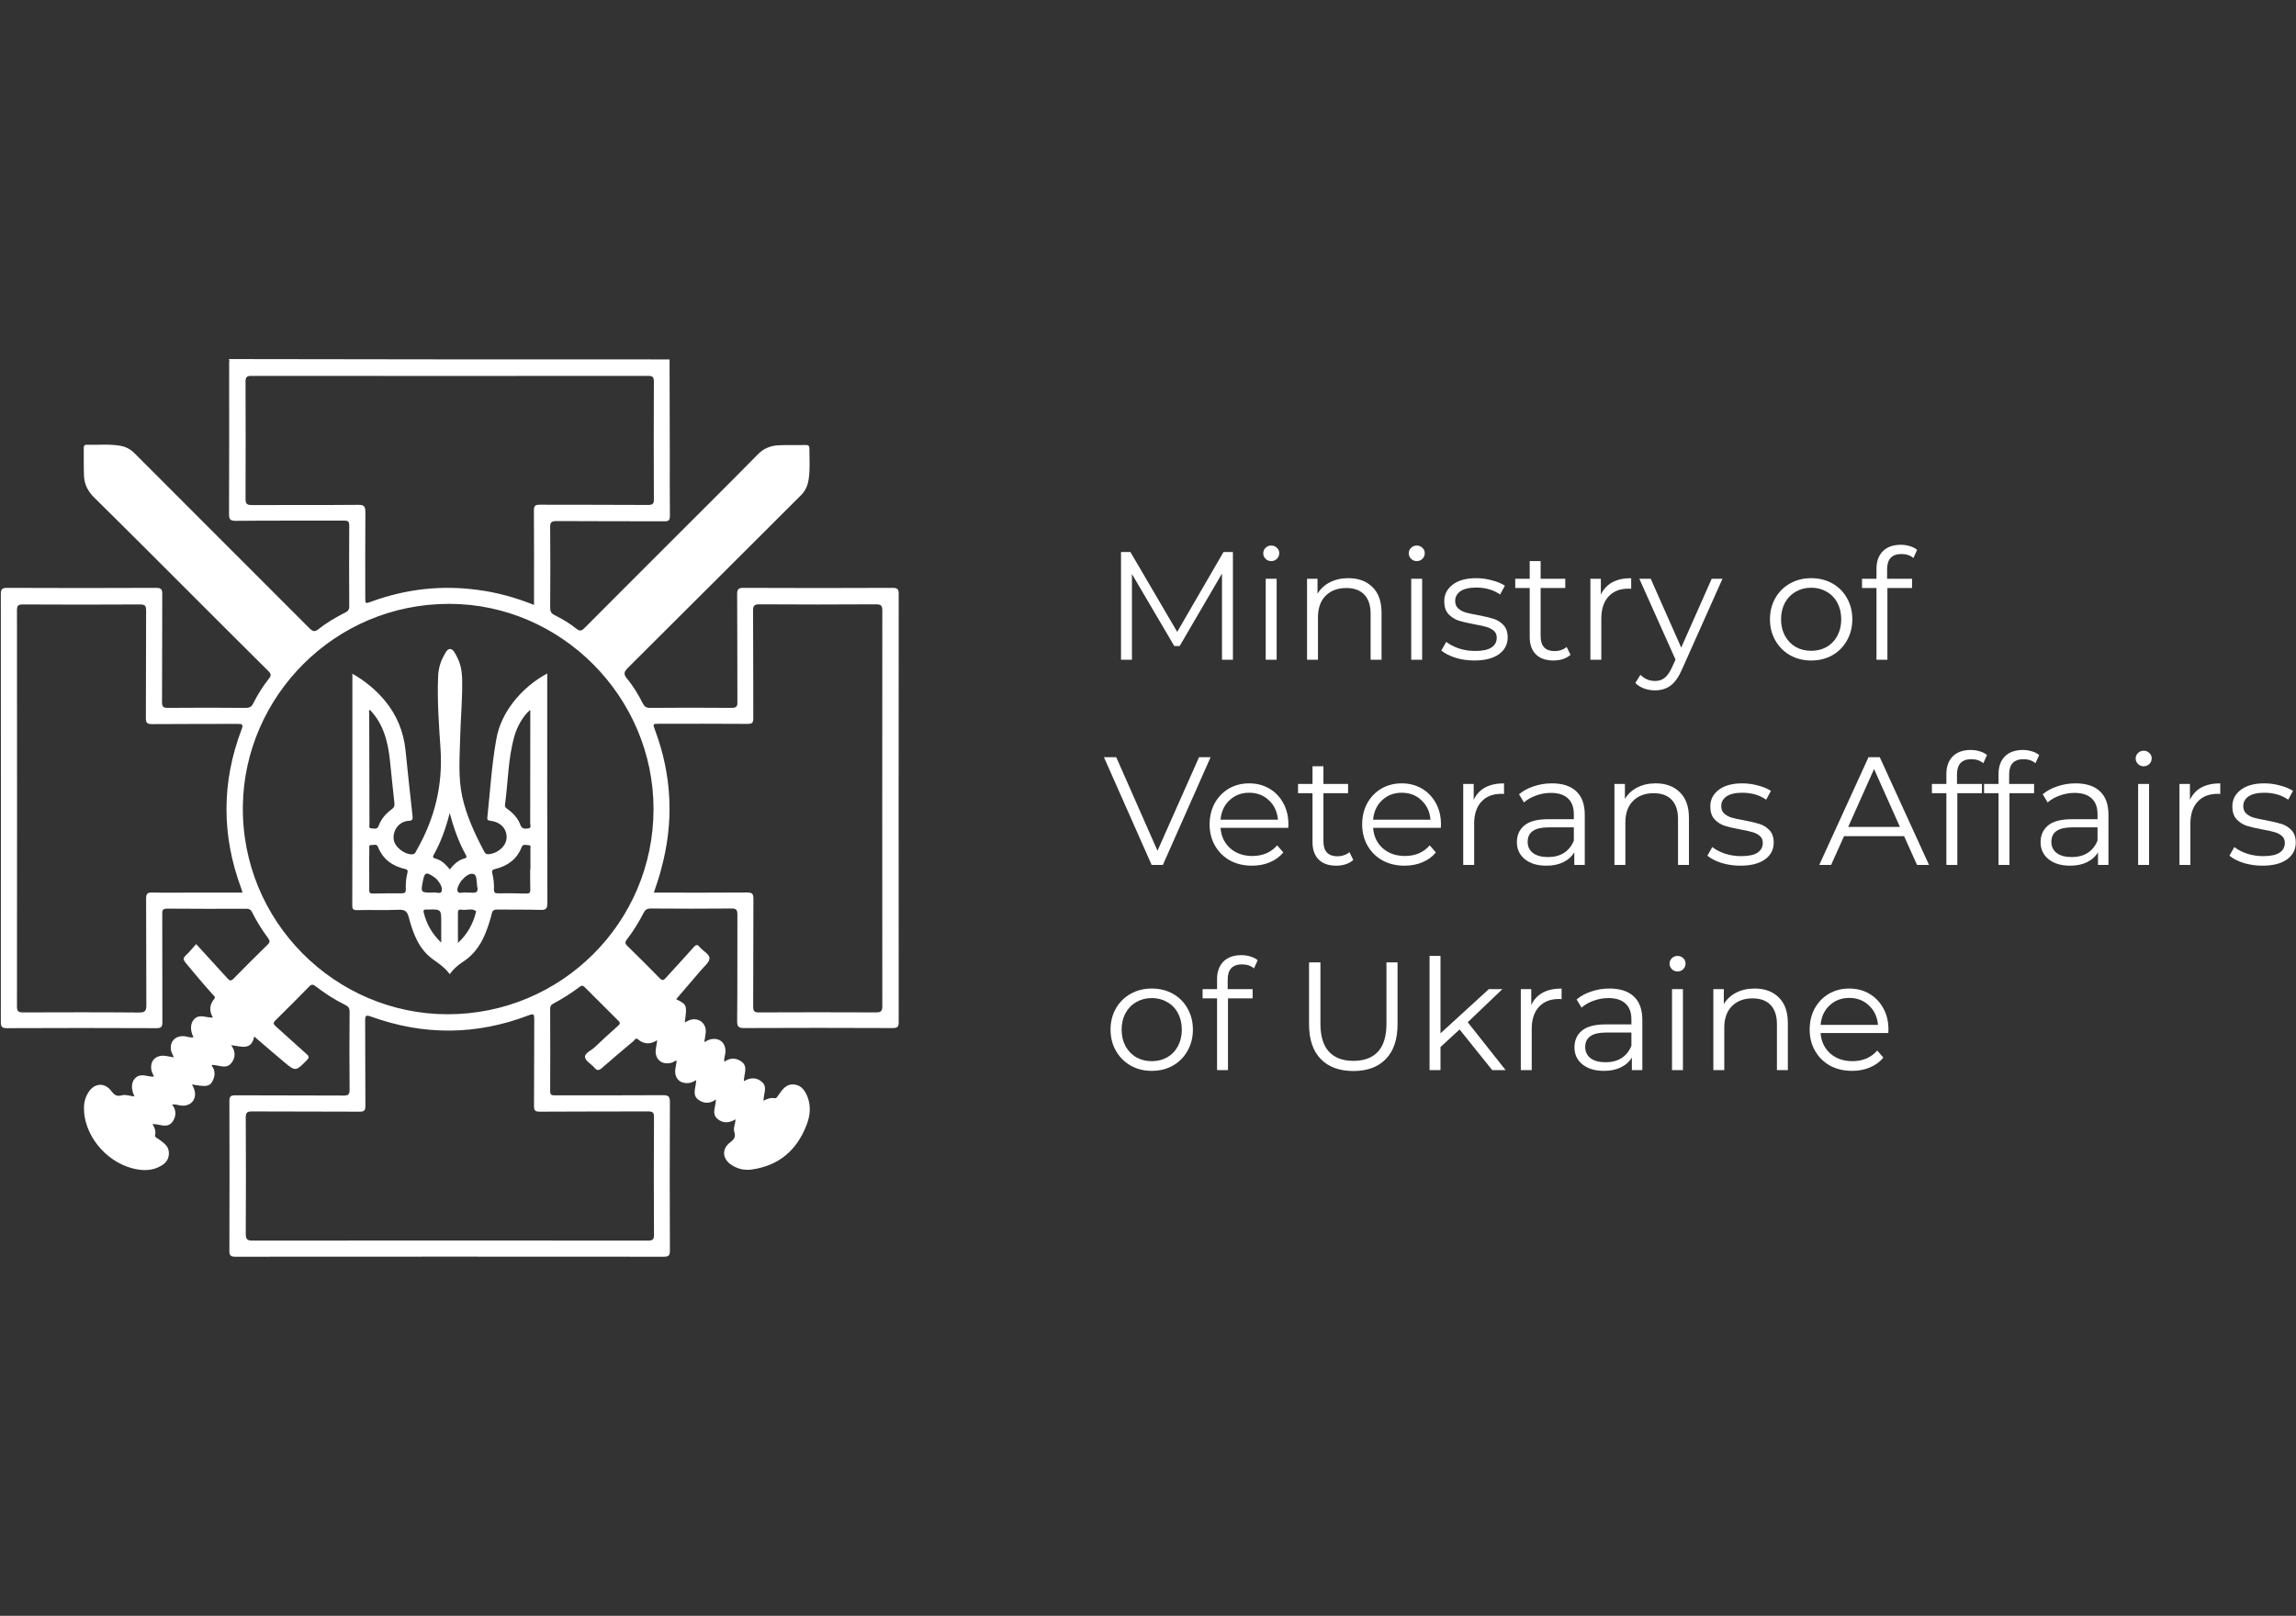 <svg xmlns="http://www.w3.org/2000/svg" width="179" height="126" viewBox="0 0 179 126" fill="none"><rect x="0" y="0" width="179" height="126" fill="#333333" stroke="none"/><g clip-path="url(#clip0_813_3227)"><path d="M52.2 28.027C52.209 30.496 52.209 32.965 52.218 35.433C52.218 37.034 52.209 38.625 52.227 40.226C52.227 40.578 52.127 40.651 51.792 40.651C48.985 40.642 46.188 40.651 43.381 40.633C42.973 40.633 42.883 40.75 42.892 41.139C42.91 43.219 42.91 45.299 42.892 47.37C42.892 47.668 42.964 47.831 43.236 47.966C43.843 48.265 44.422 48.617 44.956 49.042C45.228 49.26 45.373 49.169 45.581 48.961C47.636 46.89 49.71 44.829 51.774 42.758C54.21 40.316 56.664 37.893 59.081 35.433C59.57 34.936 60.122 34.737 60.774 34.719C61.453 34.692 62.133 34.719 62.803 34.701C63.011 34.701 63.101 34.746 63.101 34.972C63.101 35.768 63.165 36.563 63.047 37.359C62.975 37.848 62.803 38.264 62.44 38.625C57.949 43.101 53.467 47.587 48.967 52.063C48.669 52.361 48.569 52.551 48.886 52.922C49.375 53.51 49.773 54.179 50.117 54.857C50.244 55.101 50.38 55.201 50.67 55.201C52.797 55.182 54.916 55.182 57.044 55.201C57.406 55.201 57.497 55.092 57.488 54.739C57.478 51.936 57.488 49.142 57.469 46.339C57.469 45.941 57.569 45.841 57.968 45.841C61.843 45.859 65.709 45.859 69.584 45.841C69.956 45.841 70.064 45.932 70.064 46.312C70.055 57.443 70.055 68.566 70.064 79.698C70.064 80.077 69.965 80.168 69.593 80.168C65.736 80.15 61.879 80.15 58.022 80.168C57.596 80.168 57.469 80.086 57.469 79.634C57.497 76.867 57.478 74.091 57.488 71.324C57.488 70.962 57.406 70.836 57.017 70.845C54.925 70.863 52.825 70.863 50.733 70.845C50.452 70.845 50.307 70.935 50.181 71.179C49.809 71.903 49.384 72.599 48.886 73.241C48.732 73.44 48.705 73.567 48.904 73.756C49.755 74.588 50.597 75.429 51.43 76.279C51.647 76.496 51.747 76.442 51.919 76.243C52.634 75.447 53.368 74.67 54.074 73.865C54.255 73.666 54.364 73.621 54.545 73.847C54.798 74.163 55.315 74.389 55.315 74.733C55.315 75.04 54.898 75.357 54.654 75.655C54.011 76.415 53.359 77.165 52.716 77.916C53.567 78.35 53.567 78.35 53.386 79.734C53.513 79.67 53.612 79.607 53.721 79.562C54.454 79.281 55.115 79.797 55.016 80.566C54.989 80.792 54.943 81.009 54.907 81.262C55.088 81.18 55.233 81.081 55.396 81.045C56.111 80.891 56.6 81.334 56.555 82.067C56.537 82.302 56.419 82.528 56.474 82.799C56.908 82.474 57.37 82.483 57.777 82.763C58.366 83.161 57.986 83.749 57.995 84.309C58.493 84.011 58.991 84.002 59.407 84.373C59.86 84.779 59.516 85.304 59.525 85.838C59.806 85.684 60.077 85.584 60.367 85.638C60.494 85.666 60.557 85.593 60.62 85.494C60.684 85.394 60.765 85.295 60.829 85.204C61.1 84.816 61.417 84.499 61.942 84.572C62.486 84.644 62.757 85.051 62.947 85.512C63.237 86.254 63.165 86.995 62.884 87.718C62.123 89.699 60.729 90.901 58.601 91.2C58.022 91.281 57.46 91.146 56.971 90.802C56.31 90.332 56.274 89.599 56.899 89.102C57.18 88.876 57.388 88.704 57.252 88.288C57.144 87.981 57.334 87.637 57.343 87.284C56.836 87.592 56.329 87.61 55.912 87.23C55.459 86.814 55.822 86.263 55.812 85.738C55.36 86.073 54.889 86.064 54.481 85.783C53.893 85.385 54.282 84.788 54.273 84.228C54.083 84.336 53.902 84.436 53.703 84.454C52.987 84.526 52.553 84.065 52.653 83.351C52.68 83.143 52.725 82.944 52.761 82.727C52.598 82.691 52.526 82.817 52.417 82.853C51.602 83.116 50.977 82.573 51.14 81.741C51.177 81.551 51.204 81.361 51.24 81.117C50.688 81.461 50.199 81.434 49.746 81.054C49.547 80.882 49.483 81.108 49.393 81.18C48.56 81.877 47.736 82.573 46.921 83.287C46.686 83.495 46.541 83.495 46.342 83.26C46.097 82.971 45.644 82.736 45.608 82.437C45.572 82.121 46.088 81.922 46.36 81.669C46.957 81.099 47.564 80.538 48.189 79.987C48.352 79.842 48.37 79.752 48.207 79.598C47.328 78.73 46.459 77.853 45.581 76.976C45.454 76.849 45.355 76.831 45.201 76.948C44.54 77.446 43.843 77.889 43.109 78.278C42.937 78.368 42.892 78.495 42.892 78.676C42.901 80.81 42.901 82.953 42.892 85.087C42.892 85.449 43.091 85.412 43.326 85.412C46.115 85.412 48.904 85.421 51.693 85.403C52.136 85.403 52.227 85.521 52.227 85.955C52.209 89.807 52.209 93.668 52.227 97.521C52.227 97.891 52.136 98 51.756 98C40.619 97.991 29.482 97.991 18.354 98C17.974 98 17.874 97.9 17.883 97.521C17.901 93.632 17.892 89.753 17.883 85.865C17.883 85.512 17.974 85.412 18.336 85.412C21.152 85.431 23.968 85.412 26.793 85.431C27.137 85.431 27.255 85.358 27.255 84.987C27.237 82.953 27.237 80.918 27.255 78.893C27.255 78.63 27.173 78.495 26.938 78.377C26.114 77.97 25.335 77.473 24.611 76.912C24.412 76.759 24.294 76.731 24.095 76.939C23.235 77.826 22.356 78.694 21.478 79.562C21.297 79.743 21.288 79.842 21.487 80.023C22.284 80.728 23.072 81.461 23.868 82.166C24.068 82.338 24.158 82.437 23.914 82.682C23.044 83.559 23.044 83.568 22.094 82.772C21.342 82.148 20.609 81.497 19.821 80.828C19.586 81.985 18.753 81.569 18.019 81.506C18.363 81.958 18.372 82.428 18.083 82.835C17.666 83.441 17.069 83.034 16.534 83.043C16.471 83.152 16.579 83.197 16.616 83.26C16.806 83.649 16.733 84.029 16.525 84.382C16.335 84.707 16 84.698 15.683 84.671C15.457 84.653 15.239 84.608 14.968 84.562C15.04 84.716 15.113 84.843 15.149 84.969C15.375 85.693 14.914 86.272 14.153 86.217C13.918 86.199 13.691 86.082 13.419 86.136C13.755 86.561 13.745 87.031 13.474 87.438C13.066 88.053 12.46 87.637 11.889 87.655C12.043 87.917 12.161 88.18 12.098 88.487C12.052 88.731 12.297 88.758 12.424 88.867C12.768 89.138 13.148 89.355 13.166 89.88C13.184 90.341 12.976 90.657 12.605 90.883C11.871 91.335 11.092 91.308 10.296 91.1C8.168 90.531 6.502 88.424 6.547 86.344C6.556 85.874 6.692 85.458 6.964 85.078C7.416 84.454 8.168 84.427 8.639 85.033C8.874 85.331 9.046 85.539 9.499 85.412C9.789 85.331 10.142 85.467 10.486 85.503C10.205 84.915 10.223 84.391 10.54 84.074C10.993 83.631 11.518 83.993 12.007 83.957C11.935 83.785 11.844 83.631 11.808 83.468C11.663 82.727 12.143 82.239 12.894 82.338C13.103 82.365 13.302 82.41 13.555 82.456C13.474 82.266 13.383 82.112 13.347 81.958C13.184 81.235 13.673 80.719 14.415 80.81C14.633 80.837 14.85 80.945 15.086 80.882C14.805 80.349 14.832 79.779 15.149 79.462C15.584 79.037 16.1 79.39 16.598 79.345C16.299 78.838 16.326 78.359 16.688 77.916C16.851 77.726 16.661 77.645 16.579 77.545C15.855 76.74 15.158 75.909 14.47 75.077C14.28 74.841 14.262 74.706 14.497 74.489C14.787 74.227 15.022 73.91 15.294 73.621C16.145 74.552 16.942 75.42 17.73 76.288C17.901 76.487 18.01 76.523 18.218 76.306C19.088 75.411 19.975 74.534 20.871 73.657C21.043 73.485 21.061 73.377 20.917 73.178C20.428 72.526 20.002 71.839 19.64 71.107C19.54 70.917 19.414 70.863 19.214 70.863C17.15 70.872 15.086 70.872 13.021 70.854C12.65 70.854 12.65 71.025 12.65 71.297C12.659 74.1 12.65 76.894 12.659 79.698C12.659 80.059 12.586 80.177 12.197 80.177C8.313 80.159 4.419 80.159 0.535 80.177C0.155 80.177 0.064 80.068 0.064 79.698C0.073 68.584 0.073 57.47 0.064 46.357C0.064 45.977 0.128 45.841 0.544 45.841C4.419 45.859 8.286 45.859 12.161 45.841C12.568 45.841 12.659 45.959 12.65 46.348C12.632 49.151 12.65 51.945 12.632 54.748C12.632 55.11 12.731 55.201 13.085 55.201C15.104 55.182 17.123 55.182 19.142 55.201C19.432 55.201 19.604 55.137 19.739 54.857C20.084 54.17 20.491 53.519 20.971 52.913C21.161 52.678 21.134 52.542 20.917 52.325C19.16 50.589 17.413 48.834 15.665 47.089C12.894 44.322 10.133 41.546 7.344 38.797C6.846 38.309 6.574 37.766 6.547 37.088C6.52 36.383 6.538 35.677 6.529 34.963C6.529 34.791 6.547 34.674 6.774 34.683C7.634 34.71 8.485 34.61 9.345 34.755C9.789 34.827 10.16 35.017 10.486 35.343C15.031 39.891 19.586 44.44 24.122 48.988C24.384 49.251 24.538 49.296 24.846 49.051C25.48 48.545 26.186 48.138 26.911 47.767C27.119 47.668 27.228 47.55 27.228 47.288C27.218 45.181 27.209 43.074 27.228 40.967C27.228 40.606 27.055 40.597 26.784 40.597C23.977 40.606 21.179 40.587 18.372 40.615C17.947 40.615 17.856 40.497 17.856 40.09C17.874 36.148 17.865 32.196 17.865 28.253C17.865 28.163 17.91 28.072 17.829 28C29.292 28.027 40.746 28.027 52.2 28.027ZM34.906 79.092C43.761 79.092 50.941 71.939 50.95 63.104C50.959 54.351 43.752 47.107 35.051 47.089C26.005 47.071 19.061 54.387 18.934 62.815C18.798 71.866 26.15 79.092 34.906 79.092ZM41.633 47.171C41.633 46.945 41.633 46.782 41.633 46.619C41.633 44.349 41.642 42.071 41.624 39.801C41.624 39.439 41.733 39.358 42.077 39.358C44.893 39.367 47.709 39.358 50.534 39.376C50.896 39.376 50.986 39.267 50.977 38.924C50.968 35.867 50.959 32.811 50.977 29.754C50.977 29.384 50.86 29.311 50.516 29.311C40.212 29.32 29.899 29.32 19.595 29.311C19.241 29.311 19.142 29.411 19.142 29.763C19.151 32.802 19.16 35.849 19.142 38.888C19.142 39.294 19.251 39.385 19.649 39.385C22.411 39.367 25.163 39.394 27.925 39.367C28.405 39.358 28.486 39.511 28.486 39.946C28.468 42.161 28.477 44.376 28.477 46.583C28.477 47.089 28.477 47.089 28.966 46.908C31.664 45.923 34.426 45.615 37.269 46.004C38.745 46.194 40.175 46.592 41.633 47.171ZM50.977 69.606C51.186 69.606 51.349 69.606 51.512 69.606C53.757 69.606 56.003 69.615 58.248 69.597C58.665 69.597 58.737 69.714 58.737 70.103C58.719 72.906 58.737 75.701 58.719 78.504C58.719 78.865 58.828 78.956 59.172 78.947C62.214 78.938 65.256 78.929 68.299 78.947C68.706 78.947 68.787 78.829 68.787 78.441C68.778 68.168 68.778 57.904 68.787 47.632C68.787 47.243 68.706 47.125 68.299 47.125C65.274 47.144 62.241 47.144 59.217 47.125C58.828 47.125 58.71 47.207 58.71 47.614C58.728 50.417 58.719 53.211 58.728 56.014C58.728 56.349 58.647 56.449 58.303 56.449C55.994 56.43 53.694 56.44 51.385 56.44C50.887 56.44 50.887 56.44 51.059 56.91C52.399 60.491 52.553 64.126 51.539 67.806C51.394 68.403 51.177 68.982 50.977 69.606ZM18.907 69.606C18.861 69.443 18.834 69.362 18.807 69.28C17.268 65.139 17.268 60.988 18.843 56.855C18.988 56.476 18.861 56.449 18.535 56.449C16.308 56.458 14.081 56.449 11.844 56.467C11.464 56.467 11.373 56.358 11.373 55.987C11.391 53.202 11.373 50.417 11.391 47.632C11.391 47.279 11.337 47.135 10.939 47.135C7.878 47.153 4.827 47.153 1.766 47.135C1.404 47.135 1.323 47.243 1.323 47.596C1.332 57.895 1.332 68.186 1.323 78.486C1.323 78.875 1.45 78.956 1.812 78.947C4.827 78.938 7.833 78.929 10.848 78.956C11.328 78.956 11.409 78.811 11.409 78.377C11.391 75.61 11.409 72.834 11.391 70.067C11.391 69.687 11.5 69.588 11.871 69.597C12.777 69.624 13.682 69.606 14.579 69.606C15.982 69.606 17.413 69.606 18.907 69.606ZM35.042 96.734C40.194 96.734 45.346 96.734 50.498 96.743C50.851 96.743 50.995 96.689 50.986 96.282C50.968 93.225 50.968 90.169 50.986 87.112C50.986 86.742 50.878 86.669 50.525 86.669C47.709 86.678 44.893 86.669 42.077 86.688C41.715 86.688 41.624 86.588 41.633 86.235C41.651 83.975 41.633 81.723 41.651 79.462C41.651 79.119 41.615 79.019 41.244 79.164C37.142 80.737 33.022 80.764 28.894 79.263C28.541 79.137 28.468 79.2 28.468 79.562C28.486 81.786 28.468 84.02 28.486 86.244C28.486 86.606 28.387 86.688 28.033 86.688C25.236 86.669 22.429 86.688 19.631 86.669C19.251 86.669 19.16 86.778 19.16 87.149C19.178 90.178 19.178 93.198 19.16 96.228C19.16 96.644 19.278 96.743 19.685 96.743C24.792 96.734 29.917 96.734 35.042 96.734Z" fill="white"></path><path d="M42.665 52.515C42.665 52.723 42.665 52.868 42.665 53.021C42.665 58.818 42.656 64.614 42.675 70.41C42.675 70.881 42.548 70.971 42.104 70.953C40.99 70.917 39.877 70.944 38.763 70.926C38.509 70.926 38.401 70.989 38.337 71.251C38.211 71.803 38.02 72.346 37.803 72.879C37.432 73.756 36.889 74.498 36.065 75.022C35.684 75.266 35.349 75.574 35.06 75.963C34.716 75.493 34.263 75.167 33.81 74.85C32.66 74.046 32.208 72.816 31.872 71.541C31.746 71.043 31.556 70.926 31.058 70.944C29.989 70.989 28.921 70.944 27.852 70.971C27.517 70.98 27.454 70.872 27.463 70.573C27.472 68.855 27.472 67.137 27.472 65.428C27.472 61.313 27.472 57.208 27.472 53.094C27.472 52.931 27.472 52.768 27.472 52.533C28.495 53.121 29.337 53.826 30.044 54.685C30.94 55.788 31.456 57.045 31.61 58.465C31.791 60.183 31.963 61.901 32.162 63.629C32.189 63.891 32.162 63.99 31.863 64.008C31.139 64.053 30.641 64.686 30.686 65.401C30.723 65.998 31.474 66.622 32.117 66.622C32.37 66.622 32.407 66.432 32.488 66.287C33.892 63.837 34.535 61.223 34.344 58.384C34.218 56.53 34.082 54.658 34.154 52.795C34.172 52.235 34.299 51.692 34.571 51.195C34.697 50.96 34.842 50.607 35.078 50.607C35.34 50.607 35.485 50.96 35.621 51.213C35.902 51.737 36.01 52.316 36.029 52.904C36.065 54.459 35.911 55.996 35.875 57.543C35.838 59.062 35.712 60.581 36.029 62.082C36.364 63.629 37.025 65.039 37.758 66.423C37.858 66.613 37.993 66.631 38.165 66.603C38.899 66.504 39.496 65.916 39.496 65.292C39.496 64.596 39.017 64.099 38.211 63.999C38.039 63.981 37.975 63.936 37.993 63.755C38.211 61.721 38.328 59.677 38.691 57.66C39.035 55.59 40.601 53.636 42.665 52.515ZM41.334 55.354C40.8 55.816 40.32 56.611 40.094 57.443C39.605 59.179 39.614 60.979 39.37 62.751C39.342 62.941 39.46 63.005 39.587 63.104C40.022 63.42 40.384 63.818 40.565 64.316C40.692 64.659 40.918 64.632 41.171 64.605C41.461 64.569 41.334 64.325 41.334 64.171C41.343 61.341 41.343 58.51 41.343 55.689C41.334 55.58 41.334 55.481 41.334 55.354ZM28.839 55.354C28.722 55.418 28.785 55.535 28.785 55.626C28.785 58.501 28.794 61.368 28.803 64.243C28.803 64.37 28.722 64.587 28.957 64.596C29.156 64.596 29.401 64.723 29.518 64.397C29.718 63.864 30.08 63.439 30.541 63.104C30.732 62.968 30.768 62.842 30.75 62.625C30.623 61.54 30.523 60.445 30.406 59.351C30.252 57.877 29.917 56.476 28.839 55.354ZM41.334 67.797C41.343 67.797 41.343 67.797 41.352 67.797C41.352 67.273 41.352 66.748 41.352 66.215C41.352 66.097 41.425 65.898 41.208 65.907C41.017 65.907 40.773 65.781 40.664 66.07C40.293 67.019 39.551 67.535 38.591 67.77C38.355 67.824 38.337 67.933 38.383 68.114C38.482 68.521 38.528 68.946 38.509 69.362C38.5 69.606 38.6 69.669 38.826 69.66C39.56 69.651 40.302 69.66 41.036 69.678C41.271 69.687 41.352 69.606 41.343 69.371C41.325 68.846 41.334 68.322 41.334 67.797ZM28.785 67.779C28.785 68.322 28.794 68.864 28.785 69.398C28.776 69.615 28.848 69.678 29.066 69.678C29.817 69.66 30.569 69.66 31.32 69.66C31.547 69.66 31.646 69.597 31.637 69.353C31.619 68.918 31.655 68.484 31.764 68.059C31.8 67.915 31.791 67.815 31.601 67.77C30.605 67.544 29.853 67.019 29.464 66.034C29.364 65.781 29.129 65.907 28.948 65.898C28.722 65.889 28.794 66.079 28.794 66.197C28.776 66.73 28.785 67.255 28.785 67.779ZM35.069 67.797C35.386 67.399 35.721 67.074 36.191 66.947C36.336 66.911 36.427 66.857 36.318 66.667C35.757 65.663 35.377 64.587 35.06 63.402C34.752 64.596 34.371 65.672 33.81 66.667C33.702 66.857 33.792 66.911 33.937 66.947C34.417 67.074 34.743 67.39 35.069 67.797ZM35.703 73.53C36.454 72.834 36.861 72.056 37.097 71.17C37.106 71.125 37.124 71.053 37.106 71.043C36.771 70.808 36.4 70.989 36.038 70.944C35.911 70.926 35.703 70.881 35.703 71.125C35.694 71.885 35.703 72.662 35.703 73.53ZM34.399 73.503C34.399 72.924 34.399 72.436 34.399 71.948C34.399 70.899 34.399 70.899 33.339 70.926C33.294 70.926 33.249 70.926 33.203 70.926C33.032 70.917 32.995 71.007 33.032 71.152C33.249 72.038 33.665 72.807 34.399 73.503ZM33.756 69.606C33.946 69.533 34.344 69.76 34.426 69.506C34.526 69.217 34.308 68.873 34.091 68.611C34.009 68.521 33.919 68.448 33.819 68.376C33.231 67.969 33.095 68.023 32.968 68.71C32.796 69.606 32.796 69.606 33.756 69.606ZM36.4 69.606C36.508 69.606 36.608 69.597 36.717 69.606C37.097 69.651 37.332 69.57 37.197 69.108C37.188 69.063 37.197 69.018 37.188 68.973C37.133 68.674 37.197 68.222 36.898 68.15C36.59 68.069 36.264 68.358 36.02 68.62C35.965 68.674 35.92 68.738 35.884 68.801C35.757 69.027 35.594 69.298 35.684 69.515C35.775 69.723 36.092 69.561 36.3 69.597C36.345 69.606 36.373 69.606 36.4 69.606Z" fill="white"></path><path d="M96.12 43.046V51.446H95.268V44.726L91.968 50.378H91.548L88.248 44.762V51.446H87.396V43.046H88.128L91.776 49.274L95.388 43.046H96.12Z" fill="white"></path><path d="M98.677 45.134H99.529V51.446H98.677V45.134ZM99.109 43.754C98.933 43.754 98.785 43.694 98.665 43.574C98.545 43.454 98.485 43.31 98.485 43.142C98.485 42.982 98.545 42.842 98.665 42.722C98.785 42.602 98.933 42.542 99.109 42.542C99.285 42.542 99.433 42.602 99.553 42.722C99.673 42.834 99.733 42.97 99.733 43.13C99.733 43.306 99.673 43.454 99.553 43.574C99.433 43.694 99.285 43.754 99.109 43.754Z" fill="white"></path><path d="M105.116 45.086C105.908 45.086 106.536 45.318 107 45.782C107.472 46.238 107.708 46.906 107.708 47.786V51.446H106.856V47.87C106.856 47.214 106.692 46.714 106.364 46.37C106.036 46.026 105.568 45.854 104.96 45.854C104.28 45.854 103.74 46.058 103.34 46.466C102.948 46.866 102.752 47.422 102.752 48.134V51.446H101.9V45.134H102.716V46.298C102.948 45.914 103.268 45.618 103.676 45.41C104.092 45.194 104.572 45.086 105.116 45.086Z" fill="white"></path><path d="M110.021 45.134H110.873V51.446H110.021V45.134ZM110.453 43.754C110.277 43.754 110.129 43.694 110.009 43.574C109.889 43.454 109.829 43.31 109.829 43.142C109.829 42.982 109.889 42.842 110.009 42.722C110.129 42.602 110.277 42.542 110.453 42.542C110.629 42.542 110.777 42.602 110.897 42.722C111.017 42.834 111.077 42.97 111.077 43.13C111.077 43.306 111.017 43.454 110.897 43.574C110.777 43.694 110.629 43.754 110.453 43.754Z" fill="white"></path><path d="M114.936 51.506C114.424 51.506 113.932 51.434 113.46 51.29C112.996 51.138 112.632 50.95 112.368 50.726L112.752 50.054C113.016 50.262 113.348 50.434 113.748 50.57C114.148 50.698 114.564 50.762 114.996 50.762C115.572 50.762 115.996 50.674 116.268 50.498C116.548 50.314 116.688 50.058 116.688 49.73C116.688 49.498 116.612 49.318 116.46 49.19C116.308 49.054 116.116 48.954 115.884 48.89C115.652 48.818 115.344 48.75 114.96 48.686C114.448 48.59 114.036 48.494 113.724 48.398C113.412 48.294 113.144 48.122 112.92 47.882C112.704 47.642 112.596 47.31 112.596 46.886C112.596 46.358 112.816 45.926 113.256 45.59C113.696 45.254 114.308 45.086 115.092 45.086C115.5 45.086 115.908 45.142 116.316 45.254C116.724 45.358 117.06 45.498 117.324 45.674L116.952 46.358C116.432 45.998 115.812 45.818 115.092 45.818C114.548 45.818 114.136 45.914 113.856 46.106C113.584 46.298 113.448 46.55 113.448 46.862C113.448 47.102 113.524 47.294 113.676 47.438C113.836 47.582 114.032 47.69 114.264 47.762C114.496 47.826 114.816 47.894 115.224 47.966C115.728 48.062 116.132 48.158 116.436 48.254C116.74 48.35 117 48.514 117.216 48.746C117.432 48.978 117.54 49.298 117.54 49.706C117.54 50.258 117.308 50.698 116.844 51.026C116.388 51.346 115.752 51.506 114.936 51.506Z" fill="white"></path><path d="M122.439 51.062C122.279 51.206 122.079 51.318 121.839 51.398C121.607 51.47 121.363 51.506 121.107 51.506C120.515 51.506 120.059 51.346 119.739 51.026C119.419 50.706 119.259 50.254 119.259 49.67V45.854H118.131V45.134H119.259V43.754H120.111V45.134H122.031V45.854H120.111V49.622C120.111 49.998 120.203 50.286 120.387 50.486C120.579 50.678 120.851 50.774 121.203 50.774C121.379 50.774 121.547 50.746 121.707 50.69C121.875 50.634 122.019 50.554 122.139 50.45L122.439 51.062Z" fill="white"></path><path d="M124.806 46.37C125.006 45.946 125.302 45.626 125.694 45.41C126.094 45.194 126.586 45.086 127.17 45.086V45.914L126.966 45.902C126.302 45.902 125.782 46.106 125.406 46.514C125.03 46.922 124.842 47.494 124.842 48.23V51.446H123.99V45.134H124.806V46.37Z" fill="white"></path><path d="M134.286 45.134L131.13 52.202C130.874 52.794 130.578 53.214 130.242 53.462C129.906 53.71 129.502 53.834 129.03 53.834C128.726 53.834 128.442 53.786 128.178 53.69C127.914 53.594 127.686 53.45 127.494 53.258L127.89 52.622C128.21 52.942 128.594 53.102 129.042 53.102C129.33 53.102 129.574 53.022 129.774 52.862C129.982 52.702 130.174 52.43 130.35 52.046L130.626 51.434L127.806 45.134H128.694L131.07 50.498L133.446 45.134H134.286Z" fill="white"></path><path d="M141.206 51.506C140.598 51.506 140.05 51.37 139.562 51.098C139.074 50.818 138.69 50.434 138.41 49.946C138.13 49.458 137.99 48.906 137.99 48.29C137.99 47.674 138.13 47.122 138.41 46.634C138.69 46.146 139.074 45.766 139.562 45.494C140.05 45.222 140.598 45.086 141.206 45.086C141.814 45.086 142.362 45.222 142.85 45.494C143.338 45.766 143.718 46.146 143.99 46.634C144.27 47.122 144.41 47.674 144.41 48.29C144.41 48.906 144.27 49.458 143.99 49.946C143.718 50.434 143.338 50.818 142.85 51.098C142.362 51.37 141.814 51.506 141.206 51.506ZM141.206 50.75C141.654 50.75 142.054 50.65 142.406 50.45C142.766 50.242 143.046 49.95 143.246 49.574C143.446 49.198 143.546 48.77 143.546 48.29C143.546 47.81 143.446 47.382 143.246 47.006C143.046 46.63 142.766 46.342 142.406 46.142C142.054 45.934 141.654 45.83 141.206 45.83C140.758 45.83 140.354 45.934 139.994 46.142C139.642 46.342 139.362 46.63 139.154 47.006C138.954 47.382 138.854 47.81 138.854 48.29C138.854 48.77 138.954 49.198 139.154 49.574C139.362 49.95 139.642 50.242 139.994 50.45C140.354 50.65 140.758 50.75 141.206 50.75Z" fill="white"></path><path d="M148.238 43.202C147.87 43.202 147.59 43.302 147.398 43.502C147.214 43.702 147.122 43.998 147.122 44.39V45.134H149.066V45.854H147.146V51.446H146.294V45.854H145.166V45.134H146.294V44.354C146.294 43.778 146.458 43.322 146.786 42.986C147.122 42.65 147.594 42.482 148.202 42.482C148.442 42.482 148.674 42.518 148.898 42.59C149.122 42.654 149.31 42.75 149.462 42.878L149.174 43.514C148.926 43.306 148.614 43.202 148.238 43.202Z" fill="white"></path><path d="M94.38 59.046L90.66 67.446H89.784L86.064 59.046H87.024L90.24 66.342L93.48 59.046H94.38Z" fill="white"></path><path d="M100.435 64.554H95.155C95.203 65.21 95.455 65.742 95.911 66.15C96.367 66.55 96.943 66.75 97.639 66.75C98.031 66.75 98.391 66.682 98.719 66.546C99.047 66.402 99.331 66.194 99.571 65.922L100.051 66.474C99.771 66.81 99.419 67.066 98.995 67.242C98.579 67.418 98.119 67.506 97.615 67.506C96.967 67.506 96.391 67.37 95.887 67.098C95.391 66.818 95.003 66.434 94.723 65.946C94.443 65.458 94.303 64.906 94.303 64.29C94.303 63.674 94.435 63.122 94.699 62.634C94.971 62.146 95.339 61.766 95.803 61.494C96.275 61.222 96.803 61.086 97.387 61.086C97.971 61.086 98.495 61.222 98.959 61.494C99.423 61.766 99.787 62.146 100.051 62.634C100.315 63.114 100.447 63.666 100.447 64.29L100.435 64.554ZM97.387 61.818C96.779 61.818 96.267 62.014 95.851 62.406C95.443 62.79 95.211 63.294 95.155 63.918H99.631C99.575 63.294 99.339 62.79 98.923 62.406C98.515 62.014 98.003 61.818 97.387 61.818Z" fill="white"></path><path d="M105.505 67.062C105.345 67.206 105.145 67.318 104.905 67.398C104.673 67.47 104.429 67.506 104.173 67.506C103.581 67.506 103.125 67.346 102.805 67.026C102.485 66.706 102.325 66.254 102.325 65.67V61.854H101.197V61.134H102.325V59.754H103.177V61.134H105.097V61.854H103.177V65.622C103.177 65.998 103.269 66.286 103.453 66.486C103.645 66.678 103.917 66.774 104.269 66.774C104.445 66.774 104.613 66.746 104.773 66.69C104.941 66.634 105.085 66.554 105.205 66.45L105.505 67.062Z" fill="white"></path><path d="M112.329 64.554H107.049C107.097 65.21 107.349 65.742 107.805 66.15C108.261 66.55 108.837 66.75 109.533 66.75C109.925 66.75 110.285 66.682 110.613 66.546C110.941 66.402 111.225 66.194 111.465 65.922L111.945 66.474C111.665 66.81 111.313 67.066 110.889 67.242C110.473 67.418 110.013 67.506 109.509 67.506C108.861 67.506 108.285 67.37 107.781 67.098C107.285 66.818 106.897 66.434 106.617 65.946C106.337 65.458 106.197 64.906 106.197 64.29C106.197 63.674 106.329 63.122 106.593 62.634C106.865 62.146 107.233 61.766 107.697 61.494C108.169 61.222 108.697 61.086 109.281 61.086C109.865 61.086 110.389 61.222 110.853 61.494C111.317 61.766 111.681 62.146 111.945 62.634C112.209 63.114 112.341 63.666 112.341 64.29L112.329 64.554ZM109.281 61.818C108.673 61.818 108.161 62.014 107.745 62.406C107.337 62.79 107.105 63.294 107.049 63.918H111.525C111.469 63.294 111.233 62.79 110.817 62.406C110.409 62.014 109.897 61.818 109.281 61.818Z" fill="white"></path><path d="M114.892 62.37C115.092 61.946 115.388 61.626 115.78 61.41C116.18 61.194 116.672 61.086 117.256 61.086V61.914L117.052 61.902C116.388 61.902 115.868 62.106 115.492 62.514C115.116 62.922 114.928 63.494 114.928 64.23V67.446H114.076V61.134H114.892V62.37Z" fill="white"></path><path d="M120.995 61.086C121.819 61.086 122.451 61.294 122.891 61.71C123.331 62.118 123.551 62.726 123.551 63.534V67.446H122.735V66.462C122.543 66.79 122.259 67.046 121.883 67.23C121.515 67.414 121.075 67.506 120.563 67.506C119.859 67.506 119.299 67.338 118.883 67.002C118.467 66.666 118.259 66.222 118.259 65.67C118.259 65.134 118.451 64.702 118.835 64.374C119.227 64.046 119.847 63.882 120.695 63.882H122.699V63.498C122.699 62.954 122.547 62.542 122.243 62.262C121.939 61.974 121.495 61.83 120.911 61.83C120.511 61.83 120.127 61.898 119.759 62.034C119.391 62.162 119.075 62.342 118.811 62.574L118.427 61.938C118.747 61.666 119.131 61.458 119.579 61.314C120.027 61.162 120.499 61.086 120.995 61.086ZM120.695 66.834C121.175 66.834 121.587 66.726 121.931 66.51C122.275 66.286 122.531 65.966 122.699 65.55V64.518H120.719C119.639 64.518 119.099 64.894 119.099 65.646C119.099 66.014 119.239 66.306 119.519 66.522C119.799 66.73 120.191 66.834 120.695 66.834Z" fill="white"></path><path d="M129.081 61.086C129.873 61.086 130.501 61.318 130.965 61.782C131.437 62.238 131.673 62.906 131.673 63.786V67.446H130.821V63.87C130.821 63.214 130.657 62.714 130.329 62.37C130.001 62.026 129.533 61.854 128.925 61.854C128.245 61.854 127.705 62.058 127.305 62.466C126.913 62.866 126.717 63.422 126.717 64.134V67.446H125.865V61.134H126.681V62.298C126.913 61.914 127.233 61.618 127.641 61.41C128.057 61.194 128.537 61.086 129.081 61.086Z" fill="white"></path><path d="M135.678 67.506C135.166 67.506 134.674 67.434 134.202 67.29C133.738 67.138 133.374 66.95 133.11 66.726L133.494 66.054C133.758 66.262 134.09 66.434 134.49 66.57C134.89 66.698 135.306 66.762 135.738 66.762C136.314 66.762 136.738 66.674 137.01 66.498C137.29 66.314 137.43 66.058 137.43 65.73C137.43 65.498 137.354 65.318 137.202 65.19C137.05 65.054 136.858 64.954 136.626 64.89C136.394 64.818 136.086 64.75 135.702 64.686C135.19 64.59 134.778 64.494 134.466 64.398C134.154 64.294 133.886 64.122 133.662 63.882C133.446 63.642 133.338 63.31 133.338 62.886C133.338 62.358 133.558 61.926 133.998 61.59C134.438 61.254 135.05 61.086 135.834 61.086C136.242 61.086 136.65 61.142 137.058 61.254C137.466 61.358 137.802 61.498 138.066 61.674L137.694 62.358C137.174 61.998 136.554 61.818 135.834 61.818C135.29 61.818 134.878 61.914 134.598 62.106C134.326 62.298 134.19 62.55 134.19 62.862C134.19 63.102 134.266 63.294 134.418 63.438C134.578 63.582 134.774 63.69 135.006 63.762C135.238 63.826 135.558 63.894 135.966 63.966C136.47 64.062 136.874 64.158 137.178 64.254C137.482 64.35 137.742 64.514 137.958 64.746C138.174 64.978 138.282 65.298 138.282 65.706C138.282 66.258 138.05 66.698 137.586 67.026C137.13 67.346 136.494 67.506 135.678 67.506Z" fill="white"></path><path d="M148.445 65.202H143.765L142.757 67.446H141.833L145.673 59.046H146.549L150.389 67.446H149.453L148.445 65.202ZM148.121 64.482L146.105 59.97L144.089 64.482H148.121Z" fill="white"></path><path d="M153.687 59.202C153.319 59.202 153.039 59.302 152.847 59.502C152.663 59.702 152.571 59.998 152.571 60.39V61.134H154.515V61.854H152.595V67.446H151.743V61.854H150.615V61.134H151.743V60.354C151.743 59.778 151.907 59.322 152.235 58.986C152.571 58.65 153.043 58.482 153.651 58.482C153.891 58.482 154.123 58.518 154.347 58.59C154.571 58.654 154.759 58.75 154.911 58.878L154.623 59.514C154.375 59.306 154.063 59.202 153.687 59.202Z" fill="white"></path><path d="M157.753 59.202C157.385 59.202 157.105 59.302 156.913 59.502C156.729 59.702 156.637 59.998 156.637 60.39V61.134H158.581V61.854H156.661V67.446H155.809V61.854H154.681V61.134H155.809V60.354C155.809 59.778 155.973 59.322 156.301 58.986C156.637 58.65 157.109 58.482 157.717 58.482C157.957 58.482 158.189 58.518 158.413 58.59C158.637 58.654 158.825 58.75 158.977 58.878L158.689 59.514C158.441 59.306 158.129 59.202 157.753 59.202Z" fill="white"></path><path d="M161.823 61.086C162.647 61.086 163.279 61.294 163.719 61.71C164.159 62.118 164.379 62.726 164.379 63.534V67.446H163.563V66.462C163.371 66.79 163.087 67.046 162.711 67.23C162.343 67.414 161.903 67.506 161.391 67.506C160.687 67.506 160.127 67.338 159.711 67.002C159.295 66.666 159.087 66.222 159.087 65.67C159.087 65.134 159.279 64.702 159.663 64.374C160.055 64.046 160.675 63.882 161.523 63.882H163.527V63.498C163.527 62.954 163.375 62.542 163.071 62.262C162.767 61.974 162.323 61.83 161.739 61.83C161.339 61.83 160.955 61.898 160.587 62.034C160.219 62.162 159.903 62.342 159.639 62.574L159.255 61.938C159.575 61.666 159.959 61.458 160.407 61.314C160.855 61.162 161.327 61.086 161.823 61.086ZM161.523 66.834C162.003 66.834 162.415 66.726 162.759 66.51C163.103 66.286 163.359 65.966 163.527 65.55V64.518H161.547C160.467 64.518 159.927 64.894 159.927 65.646C159.927 66.014 160.067 66.306 160.347 66.522C160.627 66.73 161.019 66.834 161.523 66.834Z" fill="white"></path><path d="M166.693 61.134H167.545V67.446H166.693V61.134ZM167.125 59.754C166.949 59.754 166.801 59.694 166.681 59.574C166.561 59.454 166.501 59.31 166.501 59.142C166.501 58.982 166.561 58.842 166.681 58.722C166.801 58.602 166.949 58.542 167.125 58.542C167.301 58.542 167.449 58.602 167.569 58.722C167.689 58.834 167.749 58.97 167.749 59.13C167.749 59.306 167.689 59.454 167.569 59.574C167.449 59.694 167.301 59.754 167.125 59.754Z" fill="white"></path><path d="M170.731 62.37C170.931 61.946 171.227 61.626 171.619 61.41C172.019 61.194 172.511 61.086 173.095 61.086V61.914L172.891 61.902C172.227 61.902 171.707 62.106 171.331 62.514C170.955 62.922 170.767 63.494 170.767 64.23V67.446H169.915V61.134H170.731V62.37Z" fill="white"></path><path d="M176.377 67.506C175.865 67.506 175.373 67.434 174.901 67.29C174.437 67.138 174.073 66.95 173.809 66.726L174.193 66.054C174.457 66.262 174.789 66.434 175.189 66.57C175.589 66.698 176.005 66.762 176.437 66.762C177.013 66.762 177.437 66.674 177.709 66.498C177.989 66.314 178.129 66.058 178.129 65.73C178.129 65.498 178.053 65.318 177.901 65.19C177.749 65.054 177.557 64.954 177.325 64.89C177.093 64.818 176.785 64.75 176.401 64.686C175.889 64.59 175.477 64.494 175.165 64.398C174.853 64.294 174.585 64.122 174.361 63.882C174.145 63.642 174.037 63.31 174.037 62.886C174.037 62.358 174.257 61.926 174.697 61.59C175.137 61.254 175.749 61.086 176.533 61.086C176.941 61.086 177.349 61.142 177.757 61.254C178.165 61.358 178.501 61.498 178.765 61.674L178.393 62.358C177.873 61.998 177.253 61.818 176.533 61.818C175.989 61.818 175.577 61.914 175.297 62.106C175.025 62.298 174.889 62.55 174.889 62.862C174.889 63.102 174.965 63.294 175.117 63.438C175.277 63.582 175.473 63.69 175.705 63.762C175.937 63.826 176.257 63.894 176.665 63.966C177.169 64.062 177.573 64.158 177.877 64.254C178.181 64.35 178.441 64.514 178.657 64.746C178.873 64.978 178.981 65.298 178.981 65.706C178.981 66.258 178.749 66.698 178.285 67.026C177.829 67.346 177.193 67.506 176.377 67.506Z" fill="white"></path><path d="M89.796 83.506C89.188 83.506 88.64 83.37 88.152 83.098C87.664 82.818 87.28 82.434 87 81.946C86.72 81.458 86.58 80.906 86.58 80.29C86.58 79.674 86.72 79.122 87 78.634C87.28 78.146 87.664 77.766 88.152 77.494C88.64 77.222 89.188 77.086 89.796 77.086C90.404 77.086 90.952 77.222 91.44 77.494C91.928 77.766 92.308 78.146 92.58 78.634C92.86 79.122 93 79.674 93 80.29C93 80.906 92.86 81.458 92.58 81.946C92.308 82.434 91.928 82.818 91.44 83.098C90.952 83.37 90.404 83.506 89.796 83.506ZM89.796 82.75C90.244 82.75 90.644 82.65 90.996 82.45C91.356 82.242 91.636 81.95 91.836 81.574C92.036 81.198 92.136 80.77 92.136 80.29C92.136 79.81 92.036 79.382 91.836 79.006C91.636 78.63 91.356 78.342 90.996 78.142C90.644 77.934 90.244 77.83 89.796 77.83C89.348 77.83 88.944 77.934 88.584 78.142C88.232 78.342 87.952 78.63 87.744 79.006C87.544 79.382 87.444 79.81 87.444 80.29C87.444 80.77 87.544 81.198 87.744 81.574C87.952 81.95 88.232 82.242 88.584 82.45C88.944 82.65 89.348 82.75 89.796 82.75Z" fill="white"></path><path d="M96.828 75.202C96.46 75.202 96.18 75.302 95.988 75.502C95.804 75.702 95.712 75.998 95.712 76.39V77.134H97.656V77.854H95.736V83.446H94.884V77.854H93.756V77.134H94.884V76.354C94.884 75.778 95.048 75.322 95.376 74.986C95.712 74.65 96.184 74.482 96.792 74.482C97.032 74.482 97.264 74.518 97.488 74.59C97.712 74.654 97.9 74.75 98.052 74.878L97.764 75.514C97.516 75.306 97.204 75.202 96.828 75.202Z" fill="white"></path><path d="M105.511 83.518C104.423 83.518 103.575 83.206 102.967 82.582C102.359 81.958 102.055 81.05 102.055 79.858V75.046H102.943V79.822C102.943 80.798 103.163 81.526 103.603 82.006C104.043 82.486 104.679 82.726 105.511 82.726C106.351 82.726 106.991 82.486 107.431 82.006C107.871 81.526 108.091 80.798 108.091 79.822V75.046H108.955V79.858C108.955 81.05 108.651 81.958 108.043 82.582C107.443 83.206 106.599 83.518 105.511 83.518Z" fill="white"></path><path d="M113.791 80.278L112.303 81.646V83.446H111.451V74.542H112.303V80.578L116.071 77.134H117.127L114.427 79.714L117.379 83.446H116.335L113.791 80.278Z" fill="white"></path><path d="M119.38 78.37C119.58 77.946 119.876 77.626 120.268 77.41C120.668 77.194 121.16 77.086 121.744 77.086V77.914L121.54 77.902C120.876 77.902 120.356 78.106 119.98 78.514C119.604 78.922 119.416 79.494 119.416 80.23V83.446H118.564V77.134H119.38V78.37Z" fill="white"></path><path d="M125.483 77.086C126.307 77.086 126.939 77.294 127.379 77.71C127.819 78.118 128.039 78.726 128.039 79.534V83.446H127.223V82.462C127.031 82.79 126.747 83.046 126.371 83.23C126.003 83.414 125.563 83.506 125.051 83.506C124.347 83.506 123.787 83.338 123.371 83.002C122.955 82.666 122.747 82.222 122.747 81.67C122.747 81.134 122.939 80.702 123.323 80.374C123.715 80.046 124.335 79.882 125.183 79.882H127.187V79.498C127.187 78.954 127.035 78.542 126.731 78.262C126.427 77.974 125.983 77.83 125.399 77.83C124.999 77.83 124.615 77.898 124.247 78.034C123.879 78.162 123.563 78.342 123.299 78.574L122.915 77.938C123.235 77.666 123.619 77.458 124.067 77.314C124.515 77.162 124.987 77.086 125.483 77.086ZM125.183 82.834C125.663 82.834 126.075 82.726 126.419 82.51C126.763 82.286 127.019 81.966 127.187 81.55V80.518H125.207C124.127 80.518 123.587 80.894 123.587 81.646C123.587 82.014 123.727 82.306 124.007 82.522C124.287 82.73 124.679 82.834 125.183 82.834Z" fill="white"></path><path d="M130.353 77.134H131.205V83.446H130.353V77.134ZM130.785 75.754C130.609 75.754 130.461 75.694 130.341 75.574C130.221 75.454 130.161 75.31 130.161 75.142C130.161 74.982 130.221 74.842 130.341 74.722C130.461 74.602 130.609 74.542 130.785 74.542C130.961 74.542 131.109 74.602 131.229 74.722C131.349 74.834 131.409 74.97 131.409 75.13C131.409 75.306 131.349 75.454 131.229 75.574C131.109 75.694 130.961 75.754 130.785 75.754Z" fill="white"></path><path d="M136.792 77.086C137.584 77.086 138.212 77.318 138.676 77.782C139.148 78.238 139.384 78.906 139.384 79.786V83.446H138.532V79.87C138.532 79.214 138.368 78.714 138.04 78.37C137.712 78.026 137.244 77.854 136.636 77.854C135.956 77.854 135.416 78.058 135.016 78.466C134.624 78.866 134.428 79.422 134.428 80.134V83.446H133.576V77.134H134.392V78.298C134.624 77.914 134.944 77.618 135.352 77.41C135.768 77.194 136.248 77.086 136.792 77.086Z" fill="white"></path><path d="M147.216 80.554H141.936C141.984 81.21 142.236 81.742 142.692 82.15C143.148 82.55 143.724 82.75 144.42 82.75C144.812 82.75 145.172 82.682 145.5 82.546C145.828 82.402 146.112 82.194 146.352 81.922L146.832 82.474C146.552 82.81 146.2 83.066 145.776 83.242C145.36 83.418 144.9 83.506 144.396 83.506C143.748 83.506 143.172 83.37 142.668 83.098C142.172 82.818 141.784 82.434 141.504 81.946C141.224 81.458 141.084 80.906 141.084 80.29C141.084 79.674 141.216 79.122 141.48 78.634C141.752 78.146 142.12 77.766 142.584 77.494C143.056 77.222 143.584 77.086 144.168 77.086C144.752 77.086 145.276 77.222 145.74 77.494C146.204 77.766 146.568 78.146 146.832 78.634C147.096 79.114 147.228 79.666 147.228 80.29L147.216 80.554ZM144.168 77.818C143.56 77.818 143.048 78.014 142.632 78.406C142.224 78.79 141.992 79.294 141.936 79.918H146.412C146.356 79.294 146.12 78.79 145.704 78.406C145.296 78.014 144.784 77.818 144.168 77.818Z" fill="white"></path></g><defs><clipPath id="clip0_813_3227"><rect width="178.917" height="126" fill="white" transform="translate(0.064)"></rect></clipPath></defs></svg>